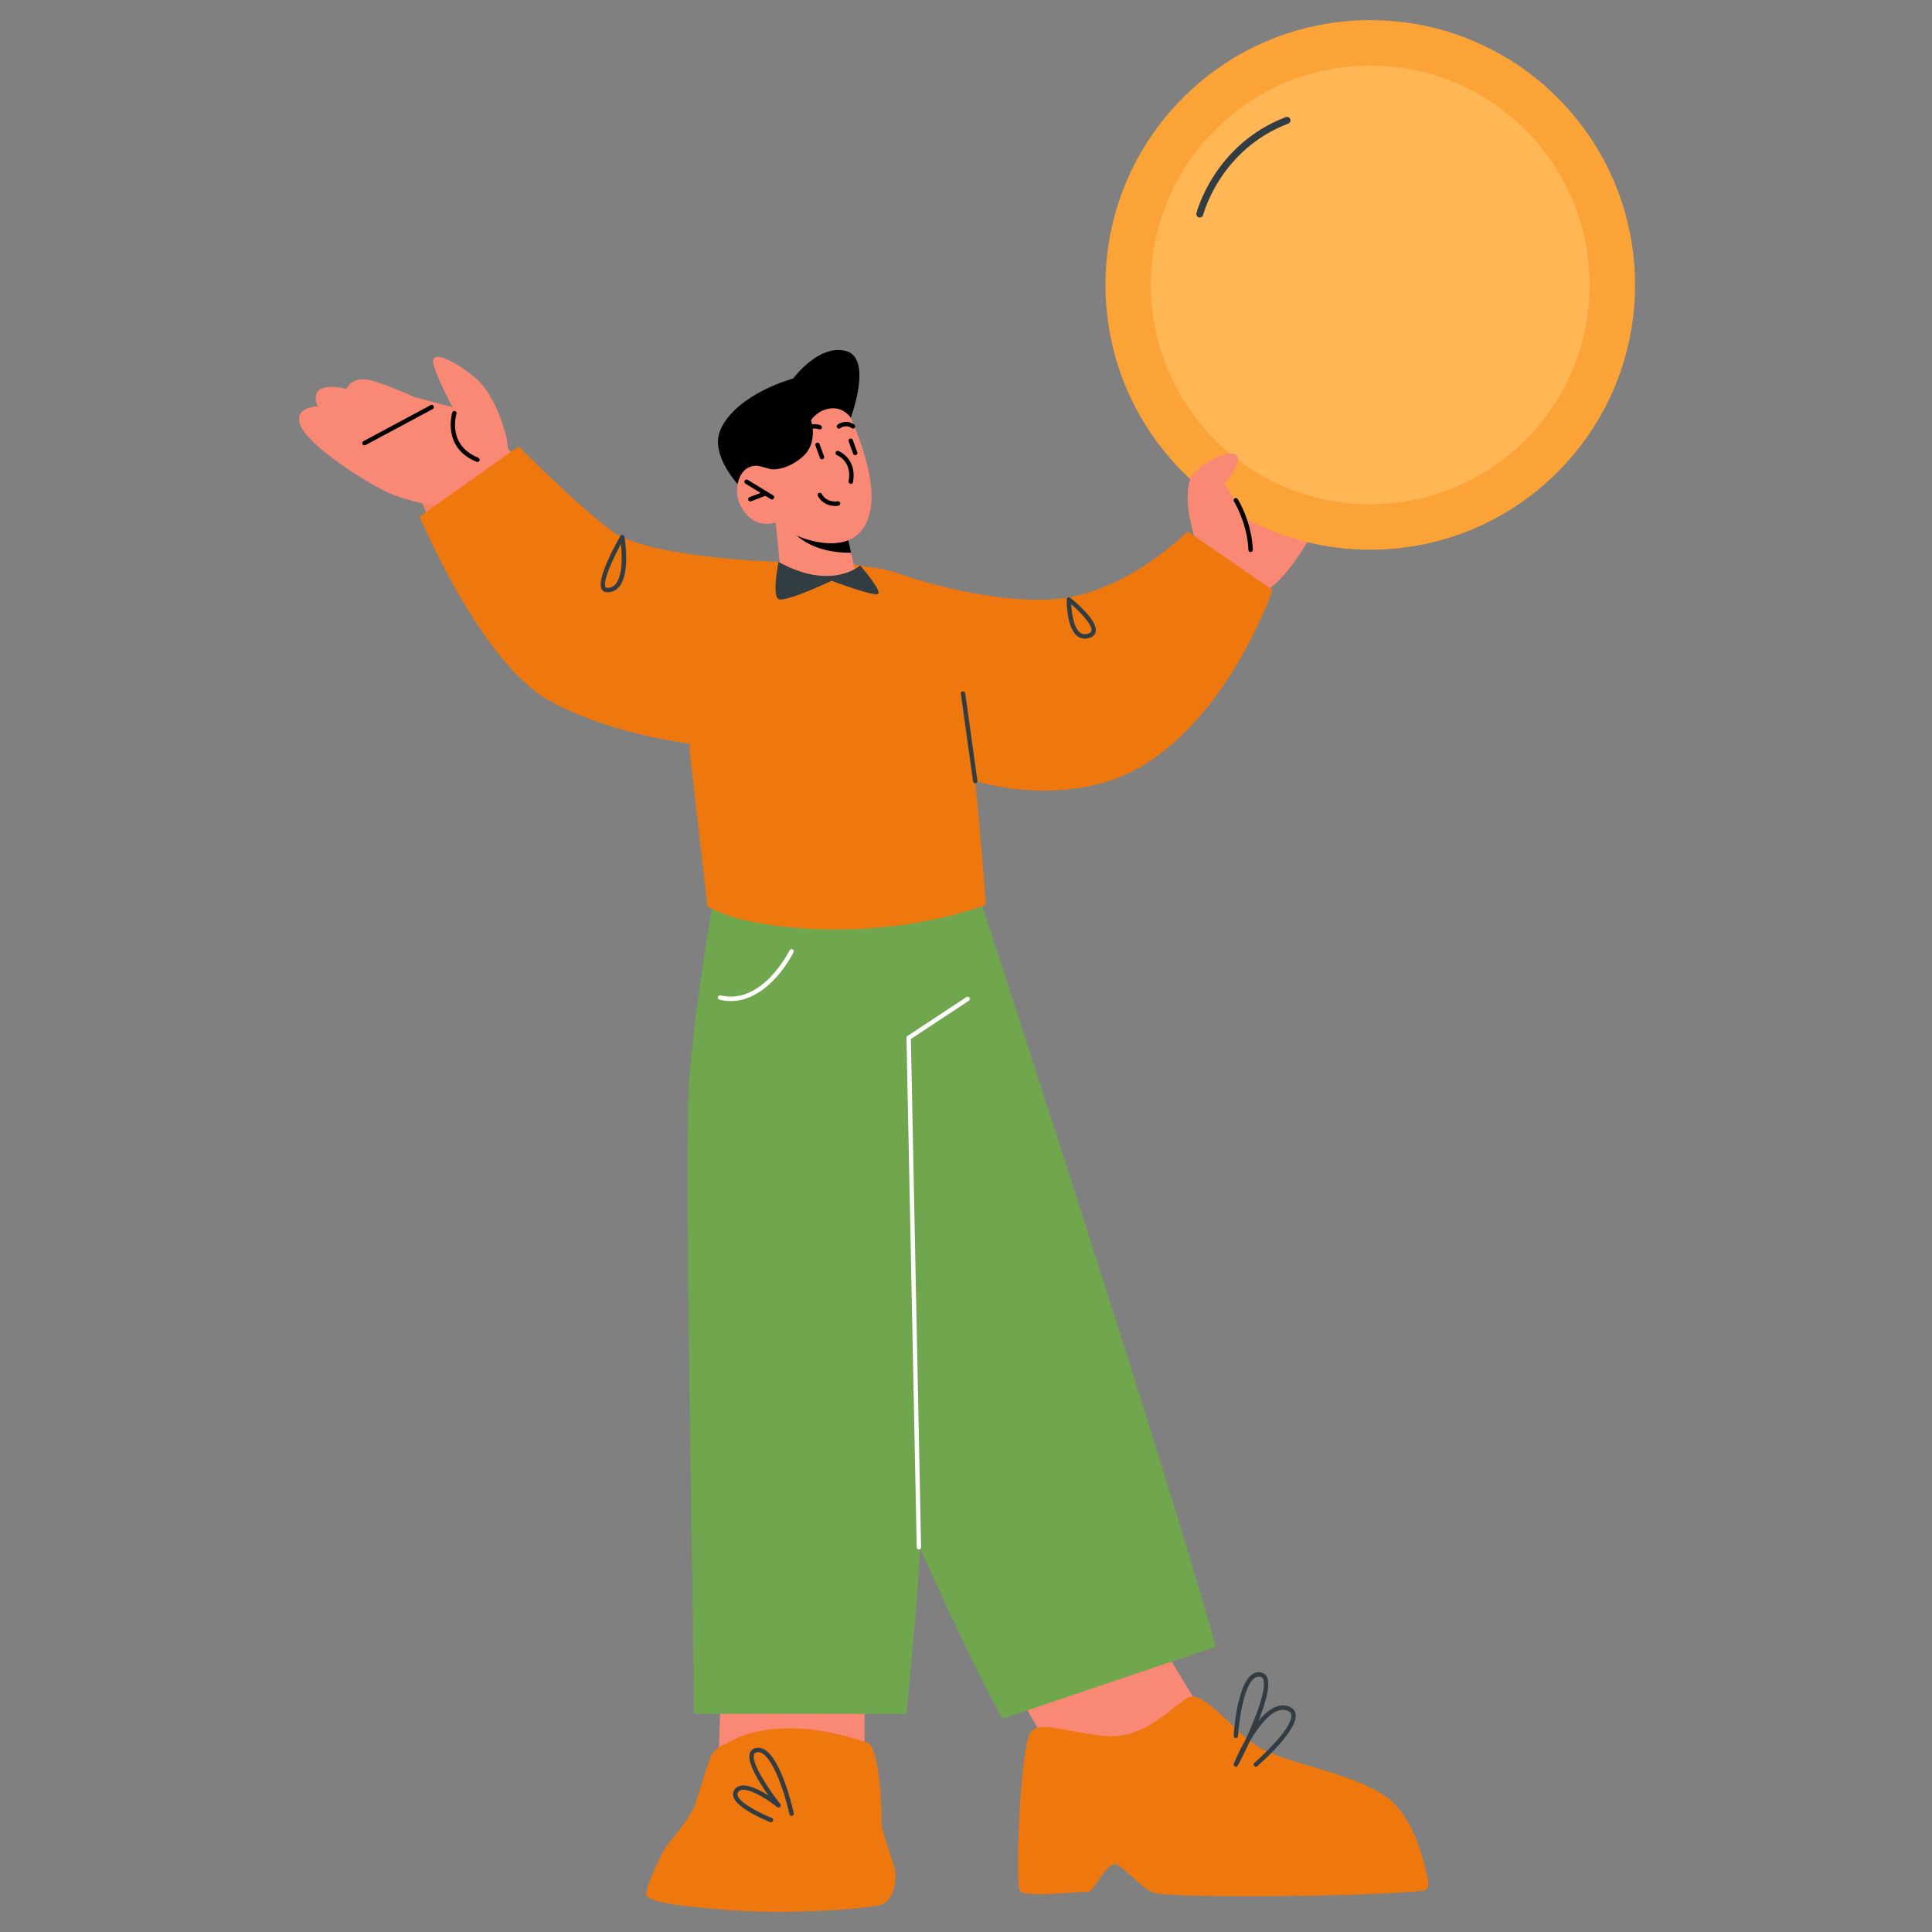 <?xml version="1.0" encoding="UTF-8"?>
<svg id="Layer_1" data-name="Layer 1" xmlns="http://www.w3.org/2000/svg" viewBox="0 0 400 400">
  <rect x="0" y="0" width="400" height="400" fill="#808080" stroke="none"/>
  <defs>
    <style>
      .cls-1 {
        fill: #70a64d;
      }

      .cls-2 {
        fill: #f48462;
      }

      .cls-3 {
        fill: #fff;
      }

      .cls-4 {
        fill: #323c43;
      }

      .cls-5 {
        fill: #f98875;
      }

      .cls-6 {
        fill: #fca338;
      }

      .cls-7 {
        fill: #ee770e;
      }

      .cls-8 {
        fill: #ffb655;
      }
    </style>
  </defs>
  <polygon class="cls-5" points="206.28 343.08 219.47 365.67 249.86 356.03 234.29 330.32 206.28 343.08"/>
  <polygon class="cls-5" points="148.67 367.2 149.5 342.4 179 340.93 179 368.67 148.67 367.2"/>
  <path class="cls-5" d="M276.32,101.83s-10.52,22.75-17.18,21.07c-6.66-1.69-10.1-6.52-10.1-6.52,0,0-7.53-18.22.7-20.14,10.05-2.35,26.58,5.58,26.58,5.58Z"/>
  <circle class="cls-6" cx="283.7" cy="58.99" r="54.82"/>
  <circle class="cls-8" cx="283.7" cy="58.99" r="45.41"/>
  <path class="cls-4" d="M248.41,45.04c-.06,0-.11,0-.17-.02-.38-.09-.62-.48-.53-.87.03-.14,3.61-14.21,18.49-19.9.36-.14.78.04.93.41.14.37-.04.78-.41.93-14.15,5.41-17.58,18.76-17.61,18.9-.08.33-.37.55-.7.55Z"/>
  <path class="cls-2" d="M86.89,102.97s13.27,33.19,32.41,43.81c15.66,8.69,33.17,5.12,33.17,5.12l-2.99-31.38-17.26-4.3c-3.22-1.38-12.53-7.74-15.15-10.05l-12.88-14.45-17.28,11.25Z"/>
  <path d="M176.15,86.48s4.61-12.29-1-13.81c-5.61-1.52-10.92,5.69-10.92,5.69,0,0-11.55,3.08-14.99,10.44-3.44,7.36,9.27,17.09,9.27,17.09l17.64-19.41Z"/>
  <path class="cls-1" d="M193.81,187.93l-1.36,70.03s-.74,34.74-2.01,63.37c-.42,9.97-2.19,26.73-2.75,33.5h-44.02c-.18-30.02-2.16-118.27-.87-132.64,1.56-17.68,4.69-34.58,4.69-34.58l40.64.27,5.68.04Z"/>
  <path class="cls-1" d="M207.61,355.84c-5.21-8.74-17.35-35.49-22.16-46.6-2.15-4.97,2.69-121.36,2.69-121.36v-.27l14.04-3.67s39.94,121.97,49.53,156.98l-44.09,14.91Z"/>
  <path class="cls-3" d="M151.3,207.26c-.75,0-1.52-.09-2.33-.28-.24-.06-.4-.3-.34-.55.06-.24.31-.4.55-.34,8.69,2.04,14.23-9.21,14.29-9.32.11-.23.38-.32.61-.21.23.11.32.38.21.61-.05.11-4.96,10.09-12.99,10.09Z"/>
  <path class="cls-3" d="M190.26,320.81c-.25,0-.45-.2-.46-.45l-2.12-105.48c0-.16.07-.3.2-.39l12.21-8.06c.21-.14.49-.08.63.13.14.21.08.49-.13.63l-12,7.92,2.11,105.23c0,.25-.2.46-.45.47h0Z"/>
  <path class="cls-7" d="M179.45,117.36s11.78.49,16.45,9.22,8.2,60.74,8.2,60.74c0,0-13.06,5.34-32.13,5.11s-25.51-4.8-25.51-4.8l-3.67-32.07s.58-34.8,5.33-37.17,23.43-2.9,31.32-1.03Z"/>
  <path class="cls-5" d="M160.5,107.1l1.12,11.49s1.79,1.88,8.57,1.77c5.05-.08,7.29-.17,7.29-.17l-1.27-5.75-1.24-5.61-12.39-1.48-2.08-.25Z"/>
  <path d="M162.58,107.36c.06.31.21.67.44,1.08,3.13,5.49,10.28,6.04,13.19,6.01l-1.24-5.61-12.39-1.48Z"/>
  <path class="cls-5" d="M174.7,83.36s7.06,13.81,5.54,22.04c-1.51,8.23-8.57,7.57-12.85,6.37-4.28-1.2-6.43-3.72-6.43-3.72,0,0-3.78,1.73-6.68-1.86-2.9-3.59-1.64-8.1.5-9.3,2.14-1.2,4.91.27,4.91.27l-2.39-3.98s7.06-21.91,17.39-9.83Z"/>
  <path d="M159.83,103.41c-.08,0-.16-.02-.24-.07l-5.26-3.21c-.21-.13-.28-.41-.15-.63.13-.22.41-.28.63-.15l5.26,3.21c.21.13.28.41.15.63-.09.14-.24.22-.39.22Z"/>
  <path d="M155.35,103.81c-.18,0-.36-.11-.43-.29-.09-.23.03-.5.26-.59l3.15-1.21c.24-.09.5.03.59.26.09.23-.03.5-.26.59l-3.15,1.21c-.05.02-.11.03-.16.03Z"/>
  <path d="M166.09,90.36c-.08,0-.16-.02-.23-.06-.22-.13-.29-.41-.16-.63,1.3-2.18,3.32-2.01,4.21-1.62.23.1.33.37.23.6s-.37.34-.6.23c-.08-.04-1.87-.77-3.06,1.25-.09.14-.24.22-.39.22Z"/>
  <path d="M176.61,88.73c-.09,0-.18-.03-.26-.08-1.22-.86-2.34-.05-2.39,0-.2.15-.49.11-.64-.09-.15-.2-.11-.48.08-.64.58-.44,2.04-1.02,3.47-.01.2.15.25.43.11.64-.09.13-.23.19-.37.19Z"/>
  <path d="M176.15,100.19c-.33-.05-.5-.29-.45-.54.76-4.14-2.29-5.37-2.43-5.42-.23-.09-.35-.35-.26-.59.09-.23.35-.36.59-.26.04.01,3.9,1.54,3,6.44-.04.22-.23.37-.45.37Z"/>
  <path d="M177.07,94.25c-.19,0-.36-.12-.43-.3l-.93-2.56c-.09-.24.04-.5.27-.58.24-.08.5.04.58.27l.93,2.56c.09.24-.04.5-.27.58-.05.02-.1.03-.15.03Z"/>
  <path d="M170.19,95.1c-.19,0-.36-.12-.43-.3l-.93-2.56c-.09-.24.04-.5.27-.58.23-.08.5.04.58.27l.93,2.56c.09.24-.04.5-.27.58-.05.02-.1.03-.15.03Z"/>
  <path d="M176.15,86.48s-1.4-2.19-4.12-1.93c-2.72.26-4.12,2.44-4.12,2.44,0,0,1.64,4.7-1.82,7.65-3.46,2.94-6.39,2.52-6.39,2.52l-2.77-.73-2.35-3.93,6.94-9.61,9.52-6.62,5.57,4.37-.46,5.84Z"/>
  <path d="M172.9,104.75c-1.09,0-2.65-.42-3.57-2.05-.12-.22-.05-.5.17-.62.22-.12.5-.05.62.17,1.11,1.96,3.28,1.55,3.3,1.54.24-.06.49.11.54.36.05.25-.11.49-.36.54-.19.04-.43.07-.7.07Z"/>
  <path class="cls-5" d="M104.8,90.38s-1.87-8.28-6.29-12.05-9.65-6.2-8.74-2.85c.92,3.36,3.98,8.84,3.98,8.84l-8.02-2.14s-5.23-2.43-9.03-3.44-5,1.78-5,1.78c0,0-3.8-1.01-5.45.1-1.65,1.12-.48,3.5-.48,3.5,0,0-5.45.1-3.4,4.28,2.05,4.18,12.85,11.2,18.08,13.63,5.23,2.43,17.02,4.01,17.02,4.01,0,0,10.59,2.32,7.34-15.68Z"/>
  <path d="M75.45,92.2c-.16,0-.32-.09-.4-.24-.12-.22-.04-.5.19-.62l13.92-7.46c.22-.12.5-.04.62.19.12.22.04.5-.19.62l-13.92,7.46c-.07.04-.14.05-.22.05Z"/>
  <path d="M98.85,95.64c-.06,0-.11-.01-.17-.03-7.24-2.9-5.07-10.14-5.04-10.21.08-.24.32-.38.57-.3.24.08.37.33.3.57-.08.26-1.94,6.51,4.51,9.09.23.09.35.36.25.59-.07.18-.24.29-.42.29Z"/>
  <path class="cls-5" d="M246.3,107.04s-.9-6.23.4-8.39c1.3-2.16,7.35-5.83,9.17-4.49s-2.4,6-2.4,6c0,0,3.81,4.66,3.93,9.84s-6.24,6.22-6.24,6.22l-4.86-9.18Z"/>
  <path d="M258.93,114.29c-.24,0-.45-.19-.46-.44-.24-5.56-2.96-10-2.99-10.04-.13-.21-.07-.5.15-.63.21-.14.49-.07.63.15.12.19,2.88,4.67,3.13,10.48.01.25-.18.47-.44.48h-.02Z"/>
  <path class="cls-7" d="M86.89,106.95s12.53,30.06,26.69,38.01c14.16,7.95,32.54,9.37,32.54,9.37l15.08-37.99s-27-.81-34.45-6.33c-7.45-5.53-19.37-17.6-19.37-17.6l-20.48,14.54Z"/>
  <path class="cls-4" d="M125.75,122.63c-.67,0-1.01-.34-1.17-.63-1.2-2.1,3.01-9.55,3.87-11.02.1-.17.28-.26.48-.22.19.04.34.18.37.37.05.31,1.24,7.59-1.13,10.38-.63.74-1.44,1.11-2.41,1.11ZM128.56,112.63c-1.86,3.41-3.81,7.84-3.2,8.91.05.09.13.17.38.17.71,0,1.27-.26,1.72-.79,1.53-1.81,1.33-6.1,1.1-8.29Z"/>
  <path class="cls-4" d="M161.19,116.33s-1.4,6.95,0,7.7,10.99-3.79,10.99-3.79c0,0,8.43,3.2,9.55,2.75,1.12-.45-3.65-5.91-3.65-5.91,0,0-5.9,5.34-16.89-.74Z"/>
  <path class="cls-7" d="M184.61,118.28s17.51,6.57,32.88,5.83c15.38-.74,28.39-14.11,28.39-14.11l17.6,12.17s-11.86,34.41-36.34,40.23c-24.49,5.82-43.96-9.78-43.96-9.78l1.43-34.34Z"/>
  <path class="cls-4" d="M224.58,132.22c-.56,0-1.08-.18-1.54-.53-2.25-1.74-2.2-7.35-2.19-7.58,0-.17.1-.33.26-.41.16-.07.34-.05.48.06.59.47,5.76,4.67,5.27,7.03-.09.45-.42,1.04-1.46,1.32-.28.08-.56.12-.82.12ZM221.78,125.1c.1,1.85.52,4.86,1.82,5.87.44.34.95.42,1.56.26.72-.2.79-.52.81-.63.25-1.2-2.19-3.78-4.19-5.49Z"/>
  <path class="cls-4" d="M201.91,162.16c-.22,0-.42-.17-.45-.39l-2.52-18.12c-.04-.25.14-.48.39-.52.25-.02.48.14.51.39l2.52,18.12c.04.25-.14.48-.39.52-.02,0-.04,0-.06,0Z"/>
  <path class="cls-7" d="M185.45,388.31c0,2.47-.95,5.29-2.91,6s-17.77,2.19-31.61,1.15c-13.25-1.01-16-1.86-16.98-2.9-.48-.53.45-3,1.52-5.39.07-.12.11-.26.18-.38.55-1.2,1.11-2.37,1.52-3.2.41-.79.91-1.54,1.5-2.27,1.43-1.72,4.27-5.27,5-7.11.95-2.45,2.41-7.74,3.39-10.23.98-2.45,3.36-2.96,3.36-2.96,0,0,9.21-7.03,29.2-.2,2.37.81,2.91,13.05,2.91,14.81v1.76c0,1.64,1.3,4.88,2.14,7.56.23.67.41,1.3.55,1.88s.23,1.07.23,1.48Z"/>
  <path class="cls-7" d="M294.68,391.44c.72-.1,1.2-.82,1.07-1.57-.63-3.56-2.84-13.51-8.51-17.7-6.97-5.15-21.51-7.13-26.81-10.56-5.31-3.43-11.27-11.75-14.41-10.15-3.14,1.61-9.03,8.92-17.62,7.94-8.59-.98-12.57-3.03-14.86-.94-2.3,2.1-3.41,31.21-2.41,32.94,1,1.73,13.08.04,14.14.31s3.98-6.68,5.97-5.65c1.99,1.03,4.43,4.26,7.36,5.73,2.73,1.37,47.46.85,56.11-.37Z"/>
  <path class="cls-4" d="M255.87,365.78c-.06,0-.13-.01-.19-.04-.22-.1-.32-.36-.23-.58.09-.22.98-2.41,2.38-4.86,2.18-4.75,4.53-10.77,3.68-12.68-.11-.25-.27-.39-.51-.45-.47-.11-.9-.02-1.31.28-2.29,1.7-3.2,9.21-3.36,11.96-.01.25-.23.5-.48.43-.25-.01-.44-.23-.43-.48.02-.42.63-10.34,3.73-12.64.63-.47,1.33-.61,2.06-.43.51.12.9.46,1.13.96.74,1.65-.32,5.35-1.76,9,1.79-2.13,3.88-3.64,6-3.03,1.15.33,1.52,1.02,1.64,1.54.73,3.3-7.03,10.14-7.92,10.91-.19.17-.48.14-.64-.05-.16-.19-.14-.48.05-.64,2.3-1.99,8.14-7.68,7.62-10.02-.06-.26-.22-.64-1-.86-2.64-.75-5.56,2.93-7.64,6.55-1.13,2.45-2.14,4.38-2.41,4.89-.08.15-.24.24-.4.24Z"/>
  <path class="cls-4" d="M159.64,377.28c-.06,0-.11-.01-.17-.03-.7-.28-6.9-2.77-7.63-5.26-.16-.53-.07-1.05.25-1.49.33-.46.81-.74,1.43-.82,1.57-.2,3.86.97,5.58,2.07-1.91-2.7-4.57-6.96-3.83-8.85.15-.39.51-.88,1.37-1.01,4.44-.72,7.37,12.07,7.7,13.52.05.24-.1.49-.35.54-.25.05-.49-.1-.54-.35-1.15-5.18-3.97-13.24-6.67-12.82-.46.07-.59.27-.66.44-.66,1.68,2.98,7.2,5.43,10.28.14.18.13.44-.04.61-.17.17-.43.18-.61.03-1.35-1.08-5.27-3.84-7.27-3.57-.36.05-.62.2-.81.45-.16.22-.2.44-.12.7.51,1.74,5.29,3.96,7.09,4.66.23.09.35.36.26.59-.07.18-.24.29-.42.29Z"/>
</svg>